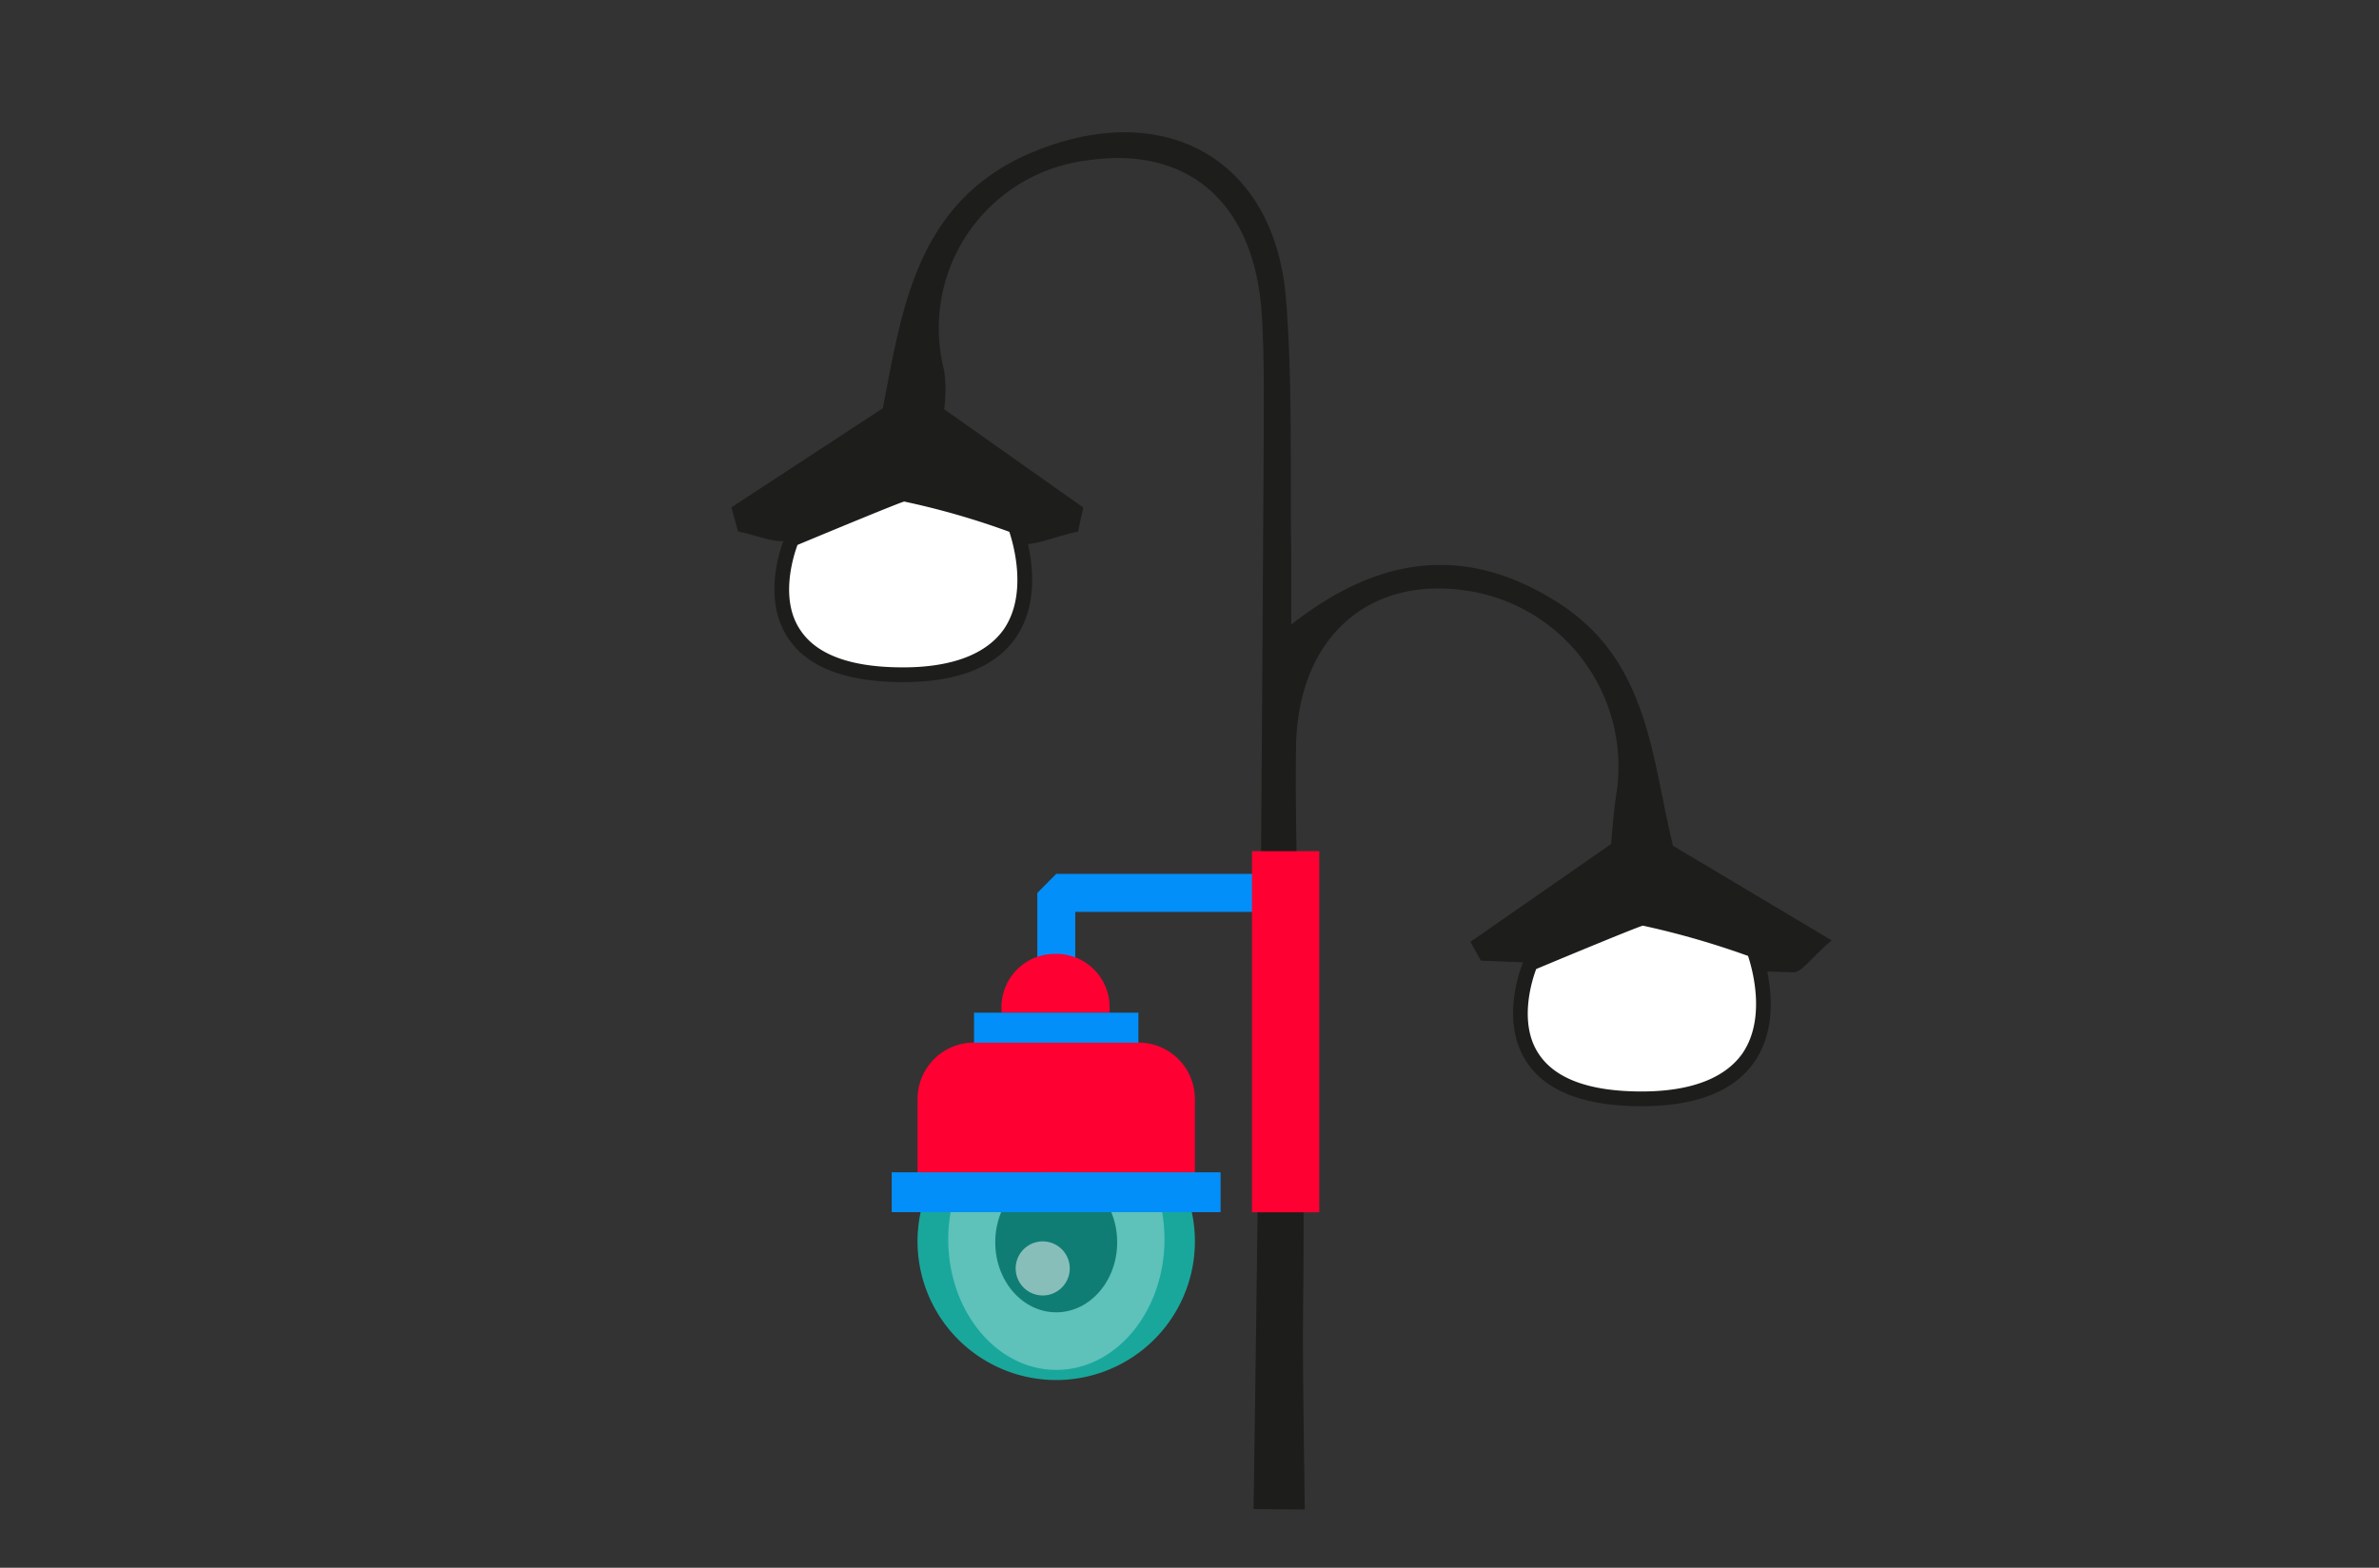 <svg xmlns="http://www.w3.org/2000/svg" viewBox="0 0 176 116"><rect x="0" y="0" width="176" height="116" fill="#333333" stroke="none"/><defs><style>.cls-1{isolation:isolate;}.cls-2{fill:#1d1d1b;}.cls-3,.cls-7,.cls-9{fill:#fff;}.cls-4{fill:#038ff9;}.cls-5{fill:#f03;}.cls-6{fill:#19a79c;}.cls-7{opacity:0.3;}.cls-7,.cls-9{mix-blend-mode:screen;}.cls-8{fill:#107d74;}.cls-9{opacity:0.5;}</style></defs><title>monitoring</title><g class="cls-1"><g id="Warstwa_1" data-name="Warstwa 1"><path class="cls-2" d="M92.74,111.66c.5-34.4.54-44.6.75-79,0-3.06.05-6.13-.13-9.19C92.9,15.11,88,10.77,80.5,11.86A12.5,12.5,0,0,0,69.85,27.41a10.64,10.64,0,0,1,0,2.87l10.29,7.27-.39,1.79c-1.68.3-3.69,1.34-5,.78a19.8,19.8,0,0,0-16.2-.21c-1,.44-2.62-.35-3.95-.58l-.49-1.79,11.2-7.33C66.76,22.83,67.77,14.48,77.05,11,86.52,7.41,94.34,12,95.14,22.14c.5,6.28.29,12.61.39,18.91,0,1.43,0,2.86,0,5.16,6.71-5.27,13.15-5.85,19.81-1.57s6.84,11.47,8.43,17.94l11.74,7c-1.57,1.34-2.21,2.37-2.83,2.36-7.71-.2-15.42-.55-23.12-.86l-.78-1.39,10.41-7.24c.08-.83.17-2.37.42-3.89a13.17,13.17,0,0,0-11.49-14.91c-7.05-.88-12.13,3.65-12.24,11.66-.12,9.17.49,18.34.54,27.52.09,20-.18,8.86.11,28.86Z"/><path class="cls-3" d="M58.58,39.91s-4.41,10,8.22,10,8.3-11,8.3-11-7.58-2.52-8.3-2.34S58.58,39.91,58.58,39.91Z"/><path class="cls-2" d="M66.8,50.47c-4.23,0-7.1-1.11-8.52-3.29-2.06-3.16-.27-7.31-.19-7.49l.08-.19.2-.09c.77-.32,7.56-3.17,8.3-3.36s5.08,1.19,8.6,2.36l.24.08.09.24c.08.2,1.92,5-.44,8.43C73.67,49.35,70.86,50.47,66.8,50.47ZM59,40.32c-.3.81-1.33,4,.19,6.27,1.21,1.86,3.77,2.79,7.61,2.79,3.67,0,6.19-1,7.47-2.83,1.76-2.58.72-6.24.4-7.2a57.16,57.16,0,0,0-7.78-2.24C66.45,37.23,61.9,39.11,59,40.32Z"/><path class="cls-3" d="M113.23,71.29s-4.41,10,8.22,10,8.29-11,8.29-11-7.57-2.52-8.29-2.34S113.23,71.29,113.23,71.29Z"/><path class="cls-2" d="M121.45,81.85c-4.24,0-7.1-1.11-8.52-3.29-2.06-3.15-.28-7.31-.2-7.48l.09-.2.2-.09c.77-.32,7.55-3.17,8.29-3.35s5.08,1.18,8.6,2.35l.24.08.09.24c.08.2,1.92,5-.43,8.43C128.32,80.73,125.5,81.85,121.45,81.85Zm-7.8-10.15c-.31.81-1.33,4,.18,6.27,1.22,1.86,3.78,2.79,7.62,2.79,3.67,0,6.18-1,7.46-2.82,1.77-2.59.73-6.25.41-7.21a61.8,61.8,0,0,0-7.78-2.24C121.09,68.61,116.54,70.49,113.65,71.7Z"/><polygon class="cls-4" points="79.55 73.23 76.74 73.23 76.74 66.07 78.14 64.66 95.08 64.66 95.08 67.47 79.55 67.47 79.55 73.23"/><path class="cls-5" d="M88.4,88.46V81.32a4.18,4.18,0,0,0-4.18-4.18H72.06a4.18,4.18,0,0,0-4.18,4.18v7.14Z"/><path class="cls-5" d="M82.09,74.93v-.41a3.94,3.94,0,0,0-4-3.94h0a3.94,3.94,0,0,0-4,3.94v.41Z"/><path class="cls-6" d="M68.11,89.69a10.26,10.26,0,1,0,20.06,0Z"/><path class="cls-7" d="M70.33,89.69a11.27,11.27,0,0,0-.18,2c0,5.34,3.58,9.67,8,9.67s8-4.33,8-9.67a12.27,12.27,0,0,0-.17-2Z"/><ellipse class="cls-8" cx="78.14" cy="91.92" rx="4.51" ry="5.18"/><rect class="cls-4" x="65.97" y="86.74" width="24.33" height="2.95"/><rect class="cls-4" x="72.06" y="74.93" width="12.16" height="2.22"/><rect class="cls-5" x="92.62" y="62.98" width="4.98" height="26.72"/><path class="cls-9" d="M78.78,95a2,2,0,1,1-.43-2.74A2,2,0,0,1,78.78,95Z"/></g></g></svg>